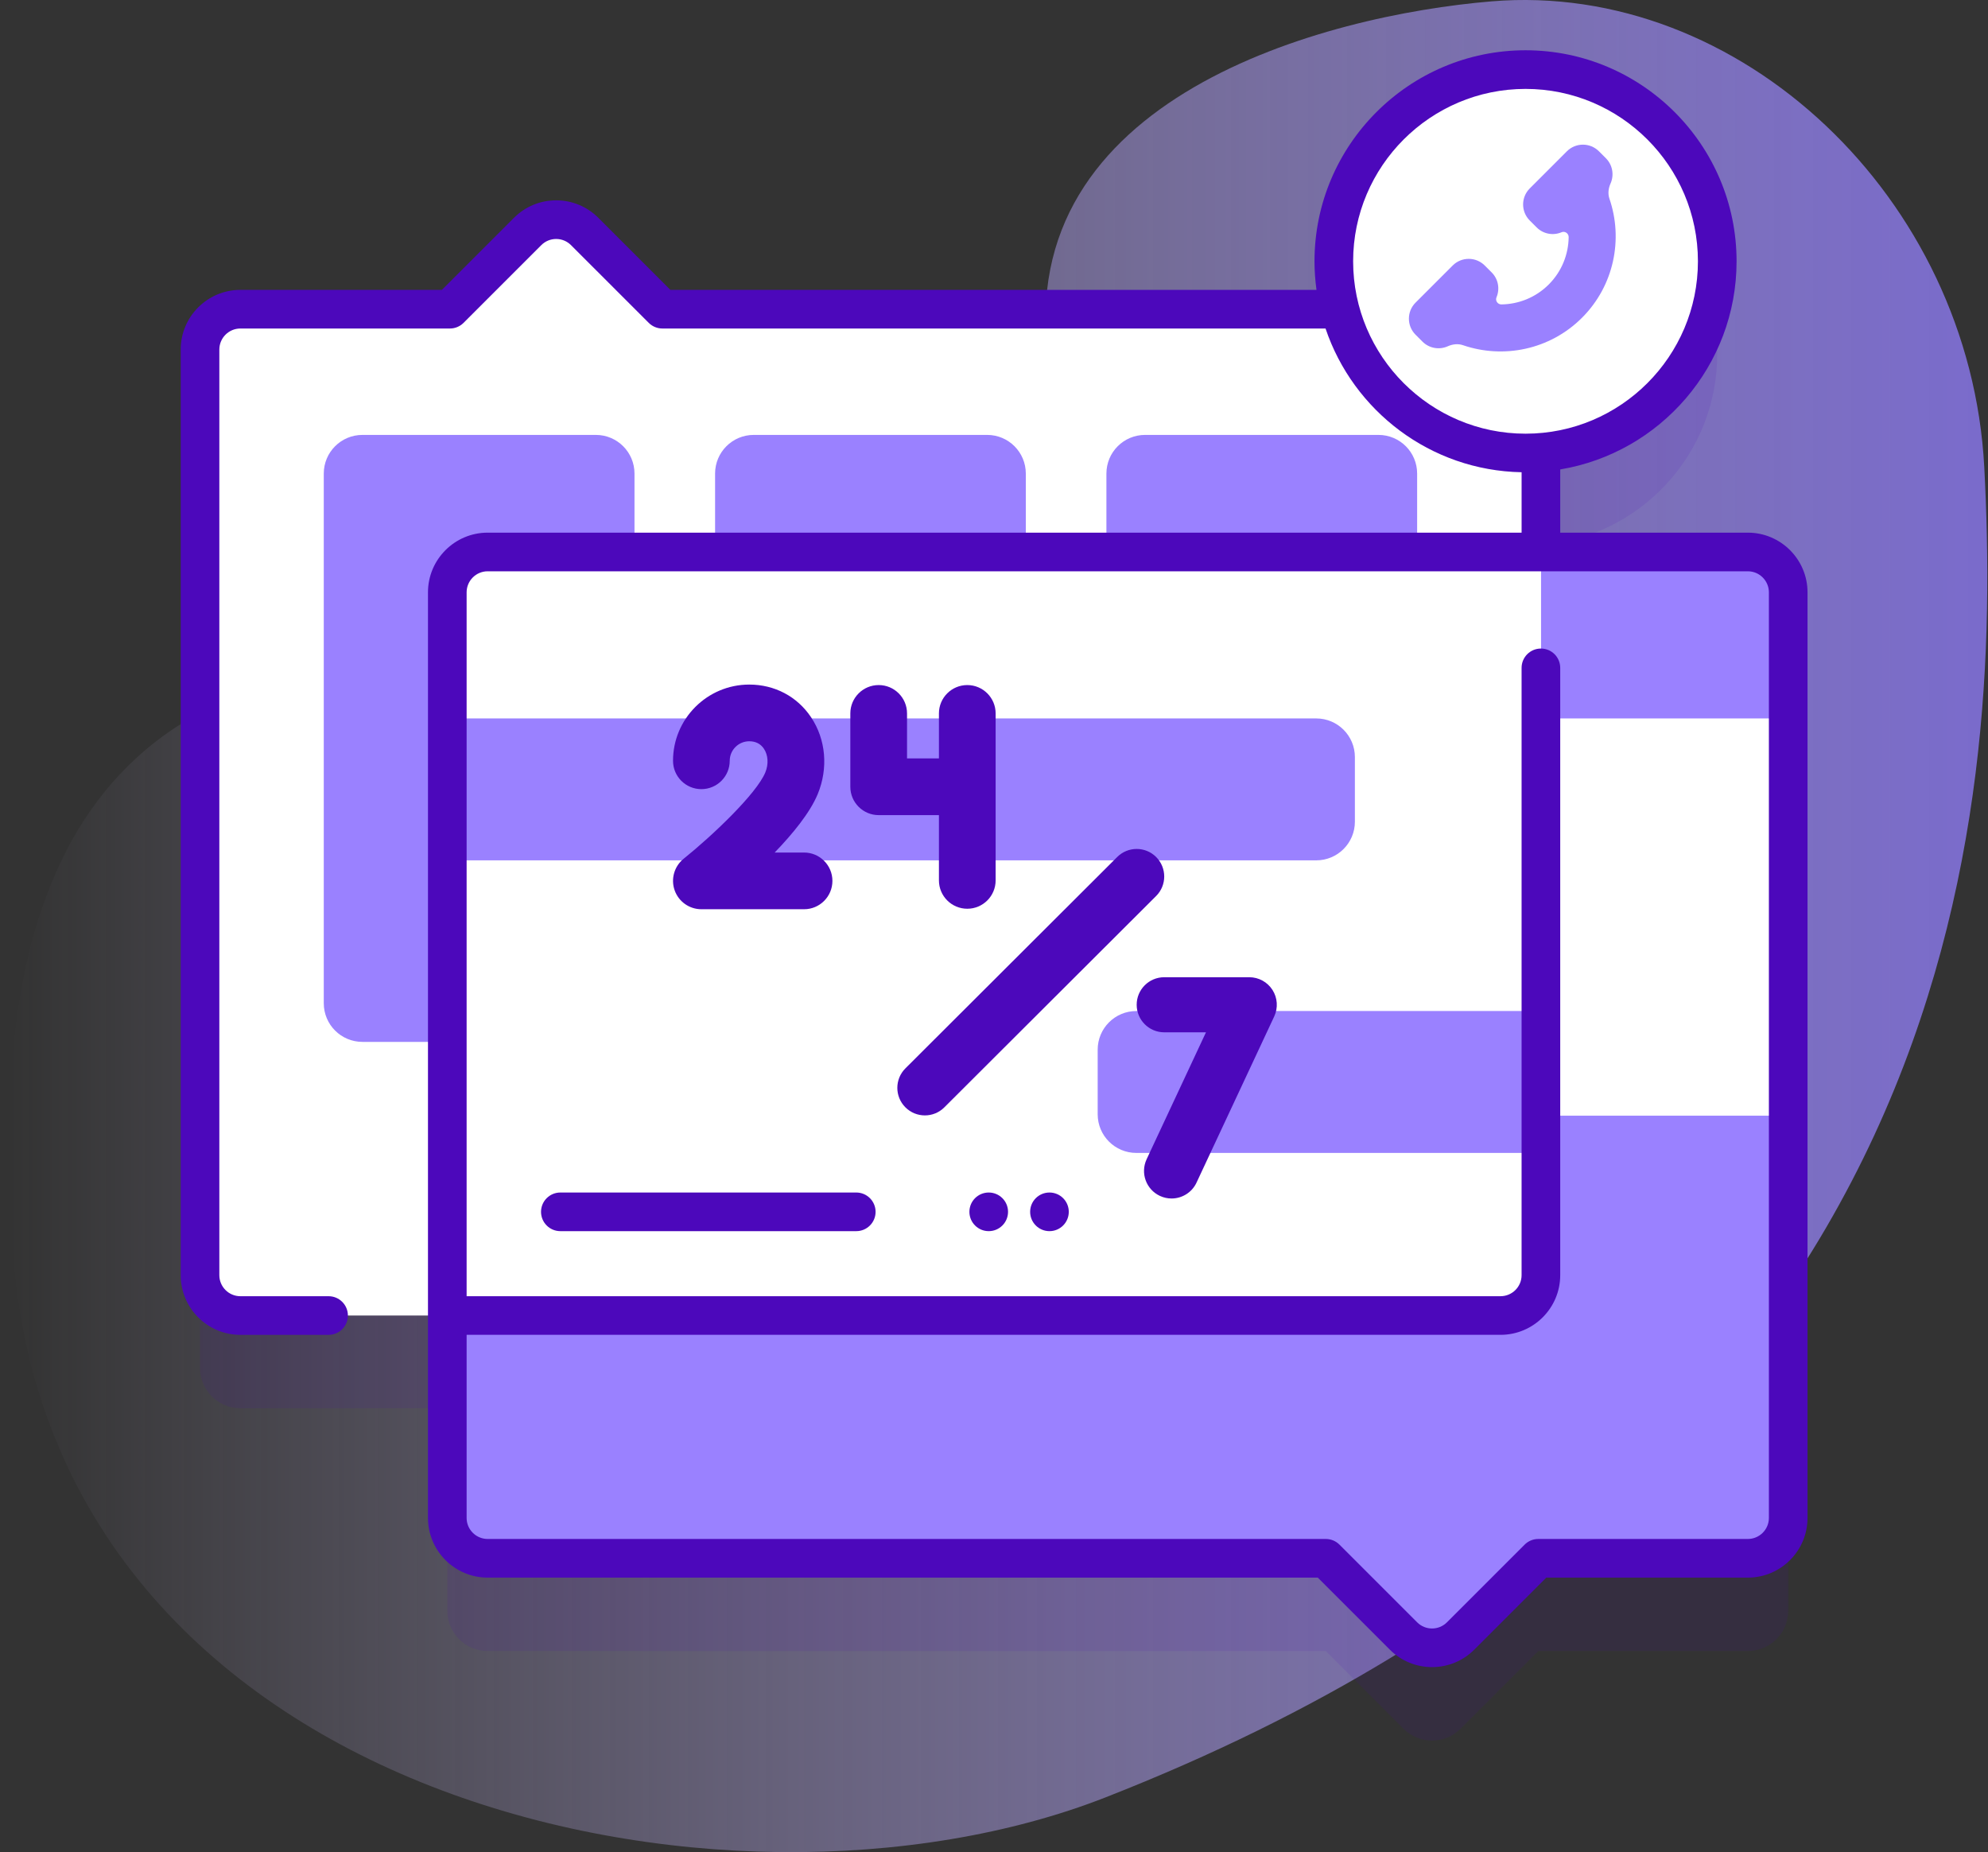 <?xml version="1.0" encoding="UTF-8"?> <svg xmlns="http://www.w3.org/2000/svg" width="161" height="150" viewBox="0 0 161 150" fill="none"><rect x="0" y="0" width="161" height="150" fill="#333333" stroke="none"/><path d="M160.698 37.841C159.549 16.015 140.9 -1.571 120.782 0.111C107.293 1.239 81.972 7.873 84.912 29.109C87.31 46.424 111.781 36.974 117.966 56.48C127.531 86.645 66.109 131.907 41.448 108.227C33.858 100.938 42.448 80.876 45.242 76.359C52.266 65.008 45.127 53.536 33.191 53.781C0.968 54.444 -0.258 82.201 1.042 101.253C4.089 145.913 58.838 157.589 89.526 145.567C159.177 118.282 162.17 65.799 160.698 37.841Z" fill="url(#paint0_linear_111_1726)"></path><path opacity="0.1" d="M141.551 52.213H124.793V44.144C132.784 43.509 139.073 36.827 139.073 28.672C139.073 20.097 132.122 13.146 123.547 13.146C114.972 13.146 108.021 20.097 108.021 28.672C108.021 30.011 108.191 31.311 108.509 32.551H53.644L47.351 26.258C46.075 24.981 44.006 24.981 42.729 26.258L36.436 32.551H19.466C17.66 32.551 16.199 34.015 16.199 35.821V110.781C16.199 112.586 17.66 114.051 19.466 114.051H36.225V130.443C36.225 132.249 37.688 133.712 39.494 133.712H107.372L113.665 140.005C114.941 141.281 117.011 141.281 118.287 140.005L124.58 133.712H141.551C143.356 133.712 144.82 132.249 144.82 130.443V55.481C144.82 53.676 143.356 52.213 141.551 52.213Z" fill="#4C08BB"></path><path d="M141.551 44.702H39.493C37.688 44.702 36.224 46.166 36.224 47.971V122.933C36.224 124.738 37.688 126.202 39.493 126.202H107.371L113.664 132.495C114.94 133.771 117.01 133.771 118.286 132.495L124.579 126.202H141.55C143.355 126.202 144.819 124.738 144.819 122.933V47.971C144.819 46.166 143.356 44.702 141.551 44.702Z" fill="#9A81FF"></path><path d="M36.237 58.184H144.819V90.356H36.237V58.184Z" fill="white"></path><path d="M124.792 28.31V103.27C124.792 105.076 123.327 106.54 121.521 106.54H19.465C17.659 106.54 16.198 105.076 16.198 103.27V28.31C16.198 26.505 17.659 25.04 19.465 25.04H36.435L42.728 18.747C44.005 17.47 46.074 17.47 47.35 18.747L53.643 25.04H121.521C123.327 25.04 124.792 26.505 124.792 28.31Z" fill="white"></path><path d="M48.255 84.379H29.351C27.622 84.379 26.221 82.978 26.221 81.25V38.352C26.221 36.623 27.622 35.222 29.351 35.222H48.255C49.984 35.222 51.385 36.623 51.385 38.352V81.249C51.385 82.978 49.984 84.379 48.255 84.379Z" fill="#9A81FF"></path><path d="M79.947 84.379H61.042C59.313 84.379 57.912 82.978 57.912 81.25V38.352C57.912 36.623 59.313 35.222 61.042 35.222H79.947C81.675 35.222 83.076 36.623 83.076 38.352V81.249C83.076 82.978 81.675 84.379 79.947 84.379Z" fill="#9A81FF"></path><path d="M111.638 84.379H92.734C91.005 84.379 89.604 82.978 89.604 81.25V38.352C89.604 36.623 91.005 35.222 92.734 35.222H111.638C113.367 35.222 114.768 36.623 114.768 38.352V81.249C114.768 82.978 113.367 84.379 111.638 84.379Z" fill="#9A81FF"></path><path d="M124.79 44.703V103.272C124.79 105.077 123.329 106.539 121.523 106.539H36.224V47.971C36.224 46.165 37.686 44.703 39.491 44.703H124.79Z" fill="white"></path><path d="M106.598 69.677H36.237V58.184H106.598C108.326 58.184 109.727 59.585 109.727 61.313V66.547C109.727 68.275 108.326 69.677 106.598 69.677Z" fill="#9A81FF"></path><path d="M92.026 93.372H124.791V81.88H92.026C90.297 81.88 88.897 83.281 88.897 85.009V90.243C88.897 91.971 90.297 93.372 92.026 93.372Z" fill="#9A81FF"></path><path d="M65.117 69.044H62.737C64.204 67.524 65.603 65.814 66.224 64.311C67.09 62.214 66.888 59.887 65.684 58.086C64.56 56.405 62.735 55.441 60.678 55.441C57.275 55.441 54.505 58.21 54.505 61.614C54.505 62.882 55.533 63.91 56.801 63.91C58.069 63.91 59.098 62.882 59.098 61.614C59.098 60.742 59.807 60.033 60.679 60.033C61.198 60.033 61.598 60.237 61.867 60.639C62.212 61.155 62.255 61.89 61.98 62.556C61.264 64.29 57.68 67.689 55.364 69.549C54.605 70.159 54.313 71.183 54.636 72.102C54.959 73.021 55.828 73.636 56.802 73.636H65.118C66.386 73.636 67.414 72.608 67.414 71.34C67.414 70.072 66.386 69.044 65.117 69.044Z" fill="#4C08BB"></path><path d="M78.336 55.481C77.068 55.481 76.04 56.509 76.04 57.778V61.422H73.457V57.778C73.457 56.509 72.429 55.481 71.161 55.481C69.893 55.481 68.865 56.509 68.865 57.778V63.718C68.865 64.986 69.893 66.014 71.161 66.014H76.04V71.3C76.04 72.568 77.068 73.596 78.336 73.596C79.604 73.596 80.632 72.568 80.632 71.3V57.778C80.632 56.509 79.604 55.481 78.336 55.481Z" fill="#4C08BB"></path><path d="M94.88 97.062C94.563 97.062 94.242 96.995 93.936 96.852C92.82 96.33 92.338 95.002 92.86 93.885L97.667 83.604H94.286C93.054 83.604 92.055 82.605 92.055 81.373C92.055 80.141 93.054 79.142 94.286 79.142H101.173C101.936 79.142 102.646 79.532 103.055 80.175C103.465 80.818 103.517 81.627 103.194 82.318L96.902 95.776C96.523 96.586 95.719 97.062 94.88 97.062Z" fill="#4C08BB"></path><path d="M74.903 90.333C74.331 90.333 73.759 90.115 73.323 89.678C72.453 88.806 72.454 87.393 73.326 86.523L90.478 69.406C91.351 68.535 92.763 68.537 93.634 69.409C94.504 70.281 94.503 71.694 93.631 72.564L76.478 89.681C76.043 90.116 75.473 90.333 74.903 90.333Z" fill="#4C08BB"></path><path d="M69.346 99.707H45.381C44.517 99.707 43.816 99.007 43.816 98.143C43.816 97.279 44.517 96.578 45.381 96.578H69.346C70.21 96.578 70.91 97.279 70.91 98.143C70.91 99.007 70.21 99.707 69.346 99.707Z" fill="#4C08BB"></path><path d="M84.992 99.707C85.856 99.707 86.556 99.007 86.556 98.142C86.556 97.278 85.856 96.578 84.992 96.578C84.127 96.578 83.427 97.278 83.427 98.142C83.427 99.007 84.127 99.707 84.992 99.707Z" fill="#4C08BB"></path><path d="M80.073 99.707C80.937 99.707 81.637 99.007 81.637 98.142C81.637 97.278 80.937 96.578 80.073 96.578C79.209 96.578 78.508 97.278 78.508 98.142C78.508 99.007 79.209 99.707 80.073 99.707Z" fill="#4C08BB"></path><path d="M123.547 36.688C132.122 36.688 139.073 29.736 139.073 21.162C139.073 12.587 132.122 5.635 123.547 5.635C114.973 5.635 108.021 12.587 108.021 21.162C108.021 29.736 114.973 36.688 123.547 36.688Z" fill="white"></path><path d="M141.551 43.138H126.357V38.018C134.448 36.673 140.638 29.629 140.638 21.162C140.638 11.738 132.971 4.071 123.547 4.071C114.123 4.071 106.456 11.738 106.456 21.162C106.456 21.947 106.514 22.718 106.617 23.476H54.292L48.457 17.641C47.544 16.728 46.331 16.225 45.04 16.225C43.749 16.225 42.536 16.728 41.623 17.641L35.788 23.476H19.466C16.801 23.476 14.634 25.645 14.634 28.311V103.27C14.634 105.936 16.801 108.105 19.466 108.105H26.61C27.474 108.105 28.175 107.405 28.175 106.54C28.175 105.676 27.474 104.976 26.61 104.976H19.466C18.527 104.976 17.763 104.21 17.763 103.27V28.311C17.763 27.37 18.527 26.605 19.466 26.605H36.436C36.851 26.605 37.249 26.44 37.542 26.147L43.836 19.854C44.158 19.532 44.585 19.354 45.04 19.354C45.495 19.354 45.922 19.532 46.245 19.854L52.538 26.147C52.831 26.44 53.229 26.605 53.644 26.605H107.35C109.596 33.271 115.846 38.108 123.228 38.245V43.138H39.493C36.828 43.138 34.66 45.306 34.66 47.971V122.933C34.66 125.598 36.828 127.766 39.493 127.766H106.723L112.558 133.601C113.5 134.543 114.738 135.014 115.976 135.014C117.213 135.014 118.451 134.543 119.393 133.601L125.228 127.766H141.551C144.216 127.766 146.384 125.597 146.384 122.933V47.971C146.384 45.306 144.216 43.138 141.551 43.138ZM109.585 21.162C109.585 13.463 115.848 7.2 123.547 7.2C131.245 7.2 137.508 13.463 137.508 21.162C137.508 28.86 131.245 35.123 123.547 35.123C115.848 35.123 109.585 28.86 109.585 21.162ZM143.255 122.933C143.255 123.872 142.49 124.636 141.551 124.636H124.58C124.165 124.636 123.767 124.801 123.474 125.095L117.18 131.388C116.516 132.052 115.435 132.052 114.771 131.388L108.478 125.095C108.184 124.801 107.787 124.636 107.371 124.636H39.493C38.554 124.636 37.79 123.872 37.79 122.933V108.104H121.523C124.188 108.104 126.356 105.936 126.356 103.271V54.089C126.356 53.224 125.656 52.524 124.792 52.524C123.928 52.524 123.227 53.224 123.227 54.089V103.271C123.227 104.211 122.463 104.975 121.523 104.975H37.79V47.971C37.79 47.031 38.554 46.267 39.493 46.267H141.551C142.49 46.267 143.255 47.031 143.255 47.971V122.933Z" fill="#4C08BB"></path><path d="M128.12 25.734C130.723 23.131 131.462 19.362 130.342 16.094C130.203 15.688 130.257 15.251 130.432 14.859C130.732 14.185 130.607 13.368 130.054 12.815L129.491 12.252C128.775 11.536 127.613 11.536 126.897 12.252L123.887 15.262C123.171 15.978 123.171 17.14 123.887 17.856L124.45 18.419C124.995 18.964 125.798 19.093 126.466 18.808C126.738 18.692 127.044 18.907 127.04 19.203C127.023 20.595 126.485 21.981 125.426 23.04C124.367 24.099 122.981 24.637 121.59 24.654C121.294 24.657 121.078 24.352 121.194 24.08C121.479 23.412 121.35 22.609 120.805 22.064L120.242 21.501C119.526 20.785 118.364 20.785 117.648 21.501L114.638 24.511C113.922 25.227 113.922 26.389 114.638 27.105L115.201 27.668C115.754 28.221 116.572 28.346 117.245 28.046C117.637 27.871 118.074 27.817 118.48 27.956C121.748 29.076 125.517 28.337 128.12 25.734Z" fill="#9A81FF"></path><defs><linearGradient id="paint0_linear_111_1726" x1="0.723" y1="75" x2="160.944" y2="75" gradientUnits="userSpaceOnUse"><stop stop-color="#DDD1FF" stop-opacity="0"></stop><stop offset="1" stop-color="#7A6BCC"></stop></linearGradient></defs></svg> 
